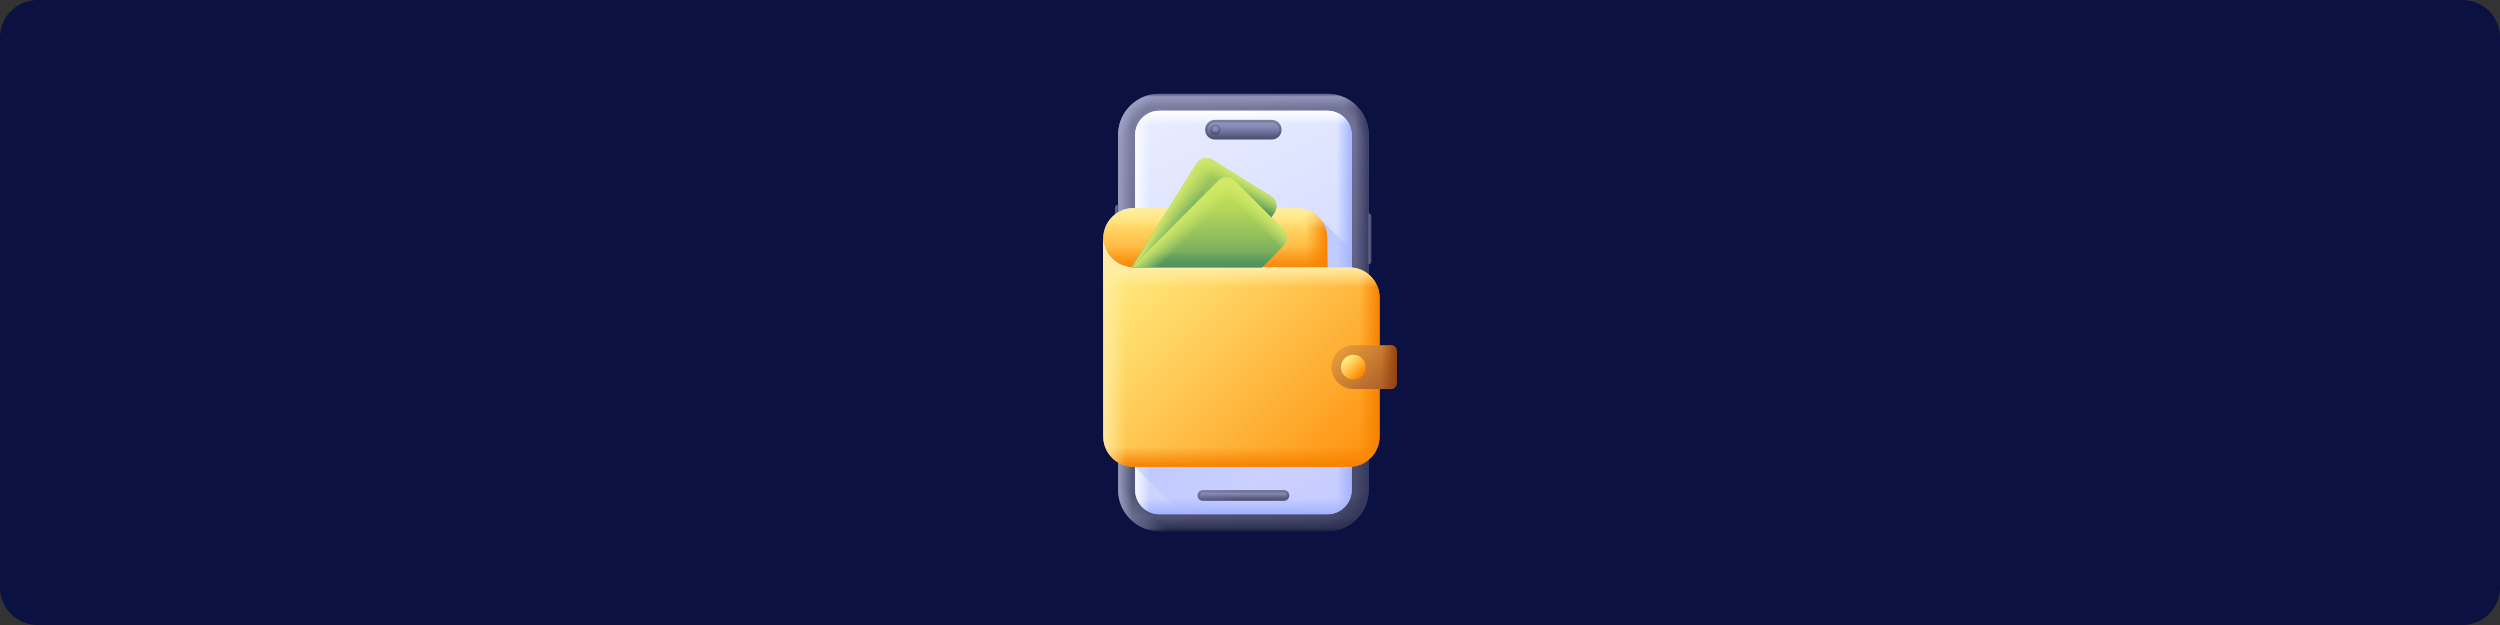 <svg width="400" height="100" viewBox="0 0 400 100" fill="none" xmlns="http://www.w3.org/2000/svg">
<rect x="0" y="0" width="400" height="100" fill="#333333" stroke="none"/>
<path d="M0 6C0 2.686 2.686 0 6 0H394C397.314 0 400 2.686 400 6V94C400 97.314 397.314 100 394 100H6C2.686 100 0 97.314 0 94V6Z" fill="#0B1140"/>
<mask id="mask0_45_338" style="mask-type:luminance" maskUnits="userSpaceOnUse" x="165" y="15" width="70" height="70">
<path d="M235 15H165V85H235V15Z" fill="white"/>
</mask>
<g mask="url(#mask0_45_338)">
<path d="M185.491 84.986C181.855 84.986 178.902 82.034 178.902 78.398V21.589C178.902 17.953 181.855 15 185.491 15H212.406C216.042 15 218.994 17.953 218.994 21.589V78.411C218.994 82.047 216.042 85 212.406 85H185.491V84.986Z" fill="url(#paint0_linear_45_338)"/>
<path d="M188.033 24.076V15H185.491C181.855 15 178.902 17.953 178.902 21.589V24.09H188.033V24.076Z" fill="url(#paint1_linear_45_338)"/>
<path d="M209.85 24.076V15H212.392C216.028 15 218.981 17.953 218.981 21.589V24.09H209.85V24.076Z" fill="url(#paint2_linear_45_338)"/>
<path d="M209.85 75.91V84.986H212.392C216.028 84.986 218.981 82.034 218.981 78.398V75.896H209.85V75.91Z" fill="url(#paint3_linear_45_338)"/>
<path d="M178.902 78.083V78.398C178.902 82.034 181.855 84.986 185.491 84.986H212.406C216.042 84.986 218.994 82.034 218.994 78.398V78.083H178.902Z" fill="url(#paint4_linear_45_338)"/>
<path d="M188.033 75.91V84.986H185.491C181.855 84.986 178.902 82.034 178.902 78.398V75.896H188.033V75.91Z" fill="url(#paint5_linear_45_338)"/>
<path d="M215.345 15.697C217.491 16.777 218.981 19.005 218.981 21.575V78.398C218.981 80.968 217.505 83.196 215.345 84.275V15.697Z" fill="url(#paint6_linear_45_338)"/>
<path d="M218.981 21.903V21.589C218.981 17.953 216.028 15 212.392 15H185.491C181.855 15 178.902 17.953 178.902 21.589V21.903H218.981Z" fill="url(#paint7_linear_45_338)"/>
<path d="M182.538 15.697C180.392 16.777 178.902 19.005 178.902 21.575V78.398C178.902 80.968 180.379 83.196 182.538 84.275V15.697Z" fill="url(#paint8_linear_45_338)"/>
<path d="M216.273 78.398C216.273 80.544 214.537 82.266 212.405 82.266H185.49C183.344 82.266 181.622 80.53 181.622 78.398V21.589C181.622 19.442 183.358 17.72 185.49 17.72H212.405C214.551 17.72 216.273 19.456 216.273 21.589V78.398Z" fill="url(#paint9_linear_45_338)"/>
<path d="M212.391 17.706H210.437V82.28H212.391C214.537 82.28 216.26 80.544 216.26 78.411V21.589C216.273 19.442 214.537 17.706 212.391 17.706Z" fill="url(#paint10_linear_45_338)"/>
<path d="M181.608 77.249V78.411C181.608 80.558 183.344 82.28 185.477 82.28H212.391C214.537 82.28 216.26 80.544 216.26 78.411V77.249H181.608Z" fill="url(#paint11_linear_45_338)"/>
<path d="M185.49 82.28H187.445V17.706H185.49C183.344 17.706 181.622 19.442 181.622 21.575V78.398C181.608 80.544 183.344 82.28 185.49 82.28Z" fill="url(#paint12_linear_45_338)"/>
<path d="M216.273 23.803V21.589C216.273 19.442 214.537 17.72 212.405 17.72H185.49C183.344 17.72 181.622 19.456 181.622 21.589V23.803H216.273Z" fill="url(#paint13_linear_45_338)"/>
<path d="M205.434 80.134H192.462C191.983 80.134 191.601 79.751 191.601 79.273C191.601 78.794 191.983 78.411 192.462 78.411H205.434C205.912 78.411 206.295 78.794 206.295 79.273C206.295 79.751 205.912 80.134 205.434 80.134Z" fill="url(#paint14_linear_45_338)"/>
<path d="M192.462 79.724C192.202 79.724 191.997 79.519 191.997 79.259C191.997 78.999 192.202 78.794 192.462 78.794H205.434C205.694 78.794 205.899 78.999 205.899 79.259C205.899 79.519 205.694 79.724 205.434 79.724H192.462Z" fill="url(#paint15_linear_45_338)"/>
<path d="M203.479 22.327H194.389C193.514 22.327 192.817 21.616 192.817 20.755C192.817 19.88 193.528 19.183 194.389 19.183H203.479C204.354 19.183 205.051 19.893 205.051 20.755C205.065 21.63 204.354 22.327 203.479 22.327Z" fill="url(#paint16_linear_45_338)"/>
<path d="M194.403 21.93C193.761 21.93 193.228 21.411 193.228 20.755C193.228 20.112 193.747 19.579 194.403 19.579H203.493C204.136 19.579 204.669 20.099 204.669 20.755C204.669 21.397 204.149 21.93 203.493 21.93H194.403Z" fill="url(#paint17_linear_45_338)"/>
<path d="M194.458 21.588C194.918 21.588 195.292 21.215 195.292 20.755C195.292 20.294 194.918 19.921 194.458 19.921C193.997 19.921 193.624 20.294 193.624 20.755C193.624 21.215 193.997 21.588 194.458 21.588Z" fill="url(#paint18_linear_45_338)"/>
<path d="M194.458 21.274C194.745 21.274 194.977 21.042 194.977 20.755C194.977 20.468 194.745 20.235 194.458 20.235C194.171 20.235 193.938 20.468 193.938 20.755C193.938 21.042 194.171 21.274 194.458 21.274Z" fill="url(#paint19_linear_45_338)"/>
<path d="M194.458 20.837C194.503 20.837 194.54 20.8 194.54 20.755C194.54 20.709 194.503 20.673 194.458 20.673C194.413 20.673 194.376 20.709 194.376 20.755C194.376 20.8 194.413 20.837 194.458 20.837Z" fill="url(#paint20_linear_45_338)"/>
<path d="M218.98 34.137L218.967 42.297H218.98C219.226 42.297 219.432 42.092 219.432 41.846V34.588C219.432 34.342 219.24 34.137 218.98 34.137Z" fill="url(#paint21_linear_45_338)"/>
<path d="M178.902 37.254V32.756H178.889C178.643 32.756 178.438 32.961 178.438 33.207V36.789C178.451 37.048 178.656 37.254 178.902 37.254ZM178.902 42.297V37.8H178.889C178.643 37.8 178.438 38.005 178.438 38.251V41.833C178.451 42.092 178.656 42.297 178.902 42.297Z" fill="url(#paint22_linear_45_338)"/>
<path d="M211.202 34.971C210.314 33.946 209.015 33.303 207.553 33.303H181.362C178.724 33.303 176.592 35.408 176.523 38.019C176.523 38.005 176.523 37.992 176.523 37.978V69.855C176.523 70.866 176.838 71.809 177.357 72.575L181.608 74.693L189.195 82.28H212.391C214.524 82.28 216.26 80.544 216.26 78.411V40.028C213.936 37.691 211.298 35.053 211.202 34.971Z" fill="url(#paint23_linear_45_338)"/>
<path d="M207.539 33.303H181.362C178.738 33.303 176.592 35.408 176.523 38.019C176.523 37.992 176.523 37.978 176.523 37.951V38.142C176.523 38.115 176.523 38.101 176.523 38.074C176.592 40.684 178.738 42.789 181.362 42.789H212.378V38.142C212.378 35.463 210.218 33.303 207.539 33.303Z" fill="url(#paint24_linear_45_338)"/>
<path d="M176.619 38.894C177.057 41.108 179.011 42.789 181.362 42.789H212.378V38.894H176.619Z" fill="url(#paint25_linear_45_338)"/>
<path d="M208.578 33.412V42.789H212.378V38.142C212.378 35.818 210.752 33.891 208.578 33.412Z" fill="url(#paint26_linear_45_338)"/>
<path d="M212.282 37.144C211.817 34.943 209.876 33.289 207.539 33.289H181.362C179.025 33.289 177.084 34.943 176.619 37.144H212.282Z" fill="url(#paint27_linear_45_338)"/>
<path d="M181.362 42.789C178.697 42.789 176.523 40.63 176.523 37.951V42.789V69.841C176.523 72.52 178.697 74.68 181.362 74.68H215.891C218.57 74.68 220.73 72.506 220.73 69.841V47.628C220.73 44.949 218.556 42.789 215.891 42.789H181.362Z" fill="url(#paint28_linear_45_338)"/>
<path d="M215.891 42.79H212.788V74.68H215.891C218.57 74.68 220.73 72.506 220.73 69.841V47.629C220.744 44.963 218.57 42.79 215.891 42.79Z" fill="url(#paint29_linear_45_338)"/>
<path d="M176.523 67.749V69.855C176.523 72.534 178.697 74.693 181.362 74.693H215.891C218.57 74.693 220.73 72.52 220.73 69.855V67.749H176.523Z" fill="url(#paint30_linear_45_338)"/>
<path d="M181.964 42.789H181.362C178.697 42.789 176.523 40.63 176.523 37.951V69.841C176.523 72.52 178.697 74.68 181.362 74.68H181.964V42.789Z" fill="url(#paint31_linear_45_338)"/>
<path d="M220.743 48.818V47.628C220.743 44.949 218.57 42.789 215.904 42.789H181.362C178.697 42.789 176.523 40.63 176.523 37.951V48.818H220.743Z" fill="url(#paint32_linear_45_338)"/>
<path d="M203.356 31.43L194.006 25.58C193.131 25.033 191.997 25.307 191.45 26.168L181.198 42.557C181.157 42.626 181.116 42.708 181.075 42.789L201.36 38.115L203.944 33.986C204.49 33.112 204.231 31.977 203.356 31.43Z" fill="url(#paint33_linear_45_338)"/>
<path d="M183.057 39.605L181.212 42.557C181.171 42.626 181.13 42.708 181.089 42.789L201.374 38.115L203.37 34.93L183.057 39.605Z" fill="url(#paint34_linear_45_338)"/>
<path d="M194.006 25.58C193.131 25.033 191.997 25.307 191.45 26.168L181.198 42.557C181.157 42.626 181.116 42.708 181.075 42.789L186.379 41.573L195.523 26.947C195.592 26.838 195.66 26.742 195.742 26.66L194.006 25.58Z" fill="url(#paint35_linear_45_338)"/>
<path d="M203.356 31.43L194.006 25.58C193.131 25.033 191.997 25.307 191.45 26.168L190.862 27.111C191.286 27.084 191.71 27.193 192.106 27.425L202.85 34.137C203.11 34.301 203.315 34.506 203.479 34.738L203.957 33.973C204.491 33.112 204.231 31.977 203.356 31.43Z" fill="url(#paint36_linear_45_338)"/>
<path d="M205.352 36.734L197.547 28.929C196.822 28.204 195.647 28.204 194.922 28.929L181.253 42.598C181.185 42.666 181.13 42.721 181.089 42.789H201.907L205.352 39.345C206.076 38.62 206.076 37.459 205.352 36.734Z" fill="url(#paint37_linear_45_338)"/>
<path d="M183.713 40.138L181.253 42.598C181.185 42.666 181.13 42.721 181.089 42.789H201.907L204.559 40.138H183.713Z" fill="url(#paint38_linear_45_338)"/>
<path d="M197.547 28.929C196.822 28.204 195.647 28.204 194.922 28.929L181.253 42.598C181.185 42.666 181.13 42.721 181.089 42.789H186.529L198.722 30.597C198.804 30.515 198.9 30.433 198.995 30.364L197.547 28.929Z" fill="url(#paint39_linear_45_338)"/>
<path d="M205.351 36.734L197.546 28.929C196.822 28.204 195.646 28.204 194.922 28.929L194.143 29.708C194.553 29.776 194.963 29.982 195.277 30.296L204.23 39.249C204.449 39.468 204.599 39.714 204.709 39.974L205.351 39.331C206.076 38.62 206.076 37.459 205.351 36.734Z" fill="url(#paint40_linear_45_338)"/>
<path d="M222.534 62.254H216.561C214.62 62.254 213.048 60.682 213.048 58.742C213.048 56.8 214.62 55.228 216.561 55.228H222.534C223.054 55.228 223.477 55.652 223.477 56.172V61.311C223.477 61.831 223.054 62.254 222.534 62.254Z" fill="url(#paint41_linear_45_338)"/>
<path d="M216.534 60.724C217.628 60.724 218.516 59.836 218.516 58.741C218.516 57.647 217.628 56.759 216.534 56.759C215.439 56.759 214.552 57.647 214.552 58.741C214.552 59.836 215.439 60.724 216.534 60.724Z" fill="url(#paint42_linear_45_338)"/>
<path d="M222.535 55.215H220.279V62.254H222.535C223.054 62.254 223.478 61.831 223.478 61.311V56.172C223.478 55.639 223.054 55.215 222.535 55.215Z" fill="url(#paint43_linear_45_338)"/>
</g>
<defs>
<linearGradient id="paint0_linear_45_338" x1="181.35" y1="15.409" x2="216.641" y2="84.762" gradientUnits="userSpaceOnUse">
<stop stop-color="#7B7DA1"/>
<stop offset="0.31" stop-color="#6D6F93"/>
<stop offset="0.899" stop-color="#494C6D"/>
<stop offset="1" stop-color="#424566"/>
</linearGradient>
<linearGradient id="paint1_linear_45_338" x1="180.515" y1="16.866" x2="182.335" y2="18.518" gradientUnits="userSpaceOnUse">
<stop stop-color="#A1A4C7"/>
<stop offset="1" stop-color="#A1A4C7" stop-opacity="0"/>
</linearGradient>
<linearGradient id="paint2_linear_45_338" x1="219.856" y1="16.537" x2="215.925" y2="18.71" gradientUnits="userSpaceOnUse">
<stop stop-color="#32365C"/>
<stop offset="1" stop-color="#32365C" stop-opacity="0"/>
</linearGradient>
<linearGradient id="paint3_linear_45_338" x1="217.936" y1="84.426" x2="214.961" y2="81.059" gradientUnits="userSpaceOnUse">
<stop stop-color="#2A2D4D"/>
<stop offset="1" stop-color="#2A2D4D" stop-opacity="0"/>
</linearGradient>
<linearGradient id="paint4_linear_45_338" x1="198.948" y1="84.932" x2="198.948" y2="82.807" gradientUnits="userSpaceOnUse">
<stop stop-color="#292C4D"/>
<stop offset="1" stop-color="#292C4D" stop-opacity="0"/>
</linearGradient>
<linearGradient id="paint5_linear_45_338" x1="177.745" y1="86.164" x2="182.907" y2="81.002" gradientUnits="userSpaceOnUse">
<stop stop-color="#A1A4C7"/>
<stop offset="1" stop-color="#A1A4C7" stop-opacity="0"/>
</linearGradient>
<linearGradient id="paint6_linear_45_338" x1="219.286" y1="49.986" x2="216.848" y2="49.986" gradientUnits="userSpaceOnUse">
<stop stop-color="#32365C"/>
<stop offset="1" stop-color="#32365C" stop-opacity="0"/>
</linearGradient>
<linearGradient id="paint7_linear_45_338" x1="198.941" y1="14.639" x2="198.941" y2="17.195" gradientUnits="userSpaceOnUse">
<stop stop-color="#A1A4C7"/>
<stop offset="1" stop-color="#A1A4C7" stop-opacity="0"/>
</linearGradient>
<linearGradient id="paint8_linear_45_338" x1="178.598" y1="49.986" x2="181.14" y2="49.986" gradientUnits="userSpaceOnUse">
<stop stop-color="#A1A4C7"/>
<stop offset="1" stop-color="#A1A4C7" stop-opacity="0"/>
</linearGradient>
<linearGradient id="paint9_linear_45_338" x1="182.603" y1="17.872" x2="215.38" y2="82.285" gradientUnits="userSpaceOnUse">
<stop stop-color="#E9EDFF"/>
<stop offset="1" stop-color="#C4CBFF"/>
</linearGradient>
<linearGradient id="paint10_linear_45_338" x1="216.326" y1="49.993" x2="213.876" y2="49.993" gradientUnits="userSpaceOnUse">
<stop offset="1.87801e-06" stop-color="#A1B3FF"/>
<stop offset="1" stop-color="#A1B3FF" stop-opacity="0"/>
</linearGradient>
<linearGradient id="paint11_linear_45_338" x1="198.934" y1="82.257" x2="198.934" y2="79.731" gradientUnits="userSpaceOnUse">
<stop offset="1.87801e-06" stop-color="#A1B3FF"/>
<stop offset="1" stop-color="#A1B3FF" stop-opacity="0"/>
</linearGradient>
<linearGradient id="paint12_linear_45_338" x1="181.194" y1="49.993" x2="183.974" y2="49.993" gradientUnits="userSpaceOnUse">
<stop offset="2.11276e-06" stop-color="white"/>
<stop offset="1" stop-color="white" stop-opacity="0"/>
</linearGradient>
<linearGradient id="paint13_linear_45_338" x1="198.948" y1="17.79" x2="198.948" y2="19.982" gradientUnits="userSpaceOnUse">
<stop offset="2.11276e-06" stop-color="white"/>
<stop offset="1" stop-color="white" stop-opacity="0"/>
</linearGradient>
<linearGradient id="paint14_linear_45_338" x1="198.948" y1="77.912" x2="198.948" y2="80.713" gradientUnits="userSpaceOnUse">
<stop stop-color="#7B7DA1"/>
<stop offset="0.31" stop-color="#6D6F93"/>
<stop offset="0.899" stop-color="#494C6D"/>
<stop offset="1" stop-color="#424566"/>
</linearGradient>
<linearGradient id="paint15_linear_45_338" x1="198.948" y1="78.547" x2="198.948" y2="80.034" gradientUnits="userSpaceOnUse">
<stop stop-color="#9093BD"/>
<stop offset="0.183" stop-color="#898CB5"/>
<stop offset="0.467" stop-color="#75789F"/>
<stop offset="0.813" stop-color="#56597C"/>
<stop offset="1" stop-color="#424566"/>
</linearGradient>
<linearGradient id="paint16_linear_45_338" x1="198.934" y1="19.273" x2="198.934" y2="22.922" gradientUnits="userSpaceOnUse">
<stop stop-color="#7B7DA1"/>
<stop offset="0.31" stop-color="#6D6F93"/>
<stop offset="0.899" stop-color="#494C6D"/>
<stop offset="1" stop-color="#424566"/>
</linearGradient>
<linearGradient id="paint17_linear_45_338" x1="198.948" y1="19.654" x2="198.948" y2="22.363" gradientUnits="userSpaceOnUse">
<stop stop-color="#9093BD"/>
<stop offset="0.183" stop-color="#898CB5"/>
<stop offset="0.467" stop-color="#75789F"/>
<stop offset="0.813" stop-color="#56597C"/>
<stop offset="1" stop-color="#424566"/>
</linearGradient>
<linearGradient id="paint18_linear_45_338" x1="194.458" y1="19.866" x2="194.458" y2="21.774" gradientUnits="userSpaceOnUse">
<stop stop-color="#7B7DA1"/>
<stop offset="0.31" stop-color="#6D6F93"/>
<stop offset="0.899" stop-color="#494C6D"/>
<stop offset="1" stop-color="#424566"/>
</linearGradient>
<linearGradient id="paint19_linear_45_338" x1="194.458" y1="20.21" x2="194.458" y2="21.815" gradientUnits="userSpaceOnUse">
<stop stop-color="#9093BD"/>
<stop offset="0.183" stop-color="#898CB5"/>
<stop offset="0.467" stop-color="#75789F"/>
<stop offset="0.813" stop-color="#56597C"/>
<stop offset="1" stop-color="#424566"/>
</linearGradient>
<linearGradient id="paint20_linear_45_338" x1="194.405" y1="20.658" x2="194.66" y2="21.122" gradientUnits="userSpaceOnUse">
<stop stop-color="#B8BAD9"/>
<stop offset="0.148" stop-color="#B0B2D1"/>
<stop offset="0.376" stop-color="#9A9DBC"/>
<stop offset="0.657" stop-color="#777999"/>
<stop offset="0.977" stop-color="#46496A"/>
<stop offset="1" stop-color="#424566"/>
</linearGradient>
<linearGradient id="paint21_linear_45_338" x1="218.561" y1="38.217" x2="219.423" y2="38.217" gradientUnits="userSpaceOnUse">
<stop stop-color="#9093BD"/>
<stop offset="1" stop-color="#424566"/>
</linearGradient>
<linearGradient id="paint22_linear_45_338" x1="178.252" y1="37.527" x2="178.964" y2="37.527" gradientUnits="userSpaceOnUse">
<stop stop-color="#9093BD"/>
<stop offset="1" stop-color="#424566"/>
</linearGradient>
<linearGradient id="paint23_linear_45_338" x1="180.566" y1="40.05" x2="209.461" y2="68.945" gradientUnits="userSpaceOnUse">
<stop offset="1.87801e-06" stop-color="#A1B3FF"/>
<stop offset="1" stop-color="#A1B3FF" stop-opacity="0"/>
</linearGradient>
<linearGradient id="paint24_linear_45_338" x1="194.451" y1="33.43" x2="194.451" y2="46.086" gradientUnits="userSpaceOnUse">
<stop stop-color="#FFED81"/>
<stop offset="1" stop-color="#FF8804"/>
</linearGradient>
<linearGradient id="paint25_linear_45_338" x1="194.499" y1="43.917" x2="194.499" y2="37.315" gradientUnits="userSpaceOnUse">
<stop stop-color="#F78100"/>
<stop offset="0.672" stop-color="#F78100" stop-opacity="0"/>
</linearGradient>
<linearGradient id="paint26_linear_45_338" x1="212.593" y1="38.101" x2="205.7" y2="38.101" gradientUnits="userSpaceOnUse">
<stop stop-color="#F78100"/>
<stop offset="0.539" stop-color="#F78100" stop-opacity="0"/>
</linearGradient>
<linearGradient id="paint27_linear_45_338" x1="194.451" y1="32.839" x2="194.451" y2="37.811" gradientUnits="userSpaceOnUse">
<stop stop-color="#FFEDA6"/>
<stop offset="0.75" stop-color="#FFEDA6" stop-opacity="0"/>
</linearGradient>
<linearGradient id="paint28_linear_45_338" x1="179.453" y1="39.561" x2="219.16" y2="79.269" gradientUnits="userSpaceOnUse">
<stop stop-color="#FFED81"/>
<stop offset="0.235" stop-color="#FFD968"/>
<stop offset="0.73" stop-color="#FFA629"/>
<stop offset="1" stop-color="#FF8804"/>
</linearGradient>
<linearGradient id="paint29_linear_45_338" x1="220.861" y1="58.735" x2="217.569" y2="58.735" gradientUnits="userSpaceOnUse">
<stop stop-color="#F78100"/>
<stop offset="1" stop-color="#F78100" stop-opacity="0"/>
</linearGradient>
<linearGradient id="paint30_linear_45_338" x1="198.627" y1="74.617" x2="198.627" y2="71.546" gradientUnits="userSpaceOnUse">
<stop stop-color="#F78100"/>
<stop offset="1" stop-color="#F78100" stop-opacity="0"/>
</linearGradient>
<linearGradient id="paint31_linear_45_338" x1="175.909" y1="56.315" x2="180.191" y2="56.315" gradientUnits="userSpaceOnUse">
<stop stop-color="#FFEDA6"/>
<stop offset="1" stop-color="#FFEDA6" stop-opacity="0"/>
</linearGradient>
<linearGradient id="paint32_linear_45_338" x1="198.633" y1="42.858" x2="198.633" y2="45.988" gradientUnits="userSpaceOnUse">
<stop stop-color="#FFEDA6"/>
<stop offset="1" stop-color="#FFEDA6" stop-opacity="0"/>
</linearGradient>
<linearGradient id="paint33_linear_45_338" x1="188.736" y1="20.506" x2="192.711" y2="37.712" gradientUnits="userSpaceOnUse">
<stop stop-color="#CFE958"/>
<stop offset="0.138" stop-color="#C8E458"/>
<stop offset="0.339" stop-color="#B5D75A"/>
<stop offset="0.578" stop-color="#95C15C"/>
<stop offset="0.845" stop-color="#69A45E"/>
<stop offset="1" stop-color="#4C9060"/>
</linearGradient>
<linearGradient id="paint34_linear_45_338" x1="192.622" y1="40.231" x2="192.009" y2="37.576" gradientUnits="userSpaceOnUse">
<stop offset="0.004" stop-color="#4C9060"/>
<stop offset="1" stop-color="#4C9060" stop-opacity="0"/>
</linearGradient>
<linearGradient id="paint35_linear_45_338" x1="186.672" y1="33.557" x2="189.948" y2="35.604" gradientUnits="userSpaceOnUse">
<stop stop-color="#D2E96B"/>
<stop offset="0.847" stop-color="#D2E96B" stop-opacity="0"/>
</linearGradient>
<linearGradient id="paint36_linear_45_338" x1="198.827" y1="28.332" x2="197.179" y2="30.97" gradientUnits="userSpaceOnUse">
<stop stop-color="#D2E96B"/>
<stop offset="0.847" stop-color="#D2E96B" stop-opacity="0"/>
</linearGradient>
<linearGradient id="paint37_linear_45_338" x1="193.492" y1="27.321" x2="193.492" y2="44.986" gradientUnits="userSpaceOnUse">
<stop stop-color="#CFE958"/>
<stop offset="0.138" stop-color="#C8E458"/>
<stop offset="0.339" stop-color="#B5D75A"/>
<stop offset="0.578" stop-color="#95C15C"/>
<stop offset="0.845" stop-color="#69A45E"/>
<stop offset="1" stop-color="#4C9060"/>
</linearGradient>
<linearGradient id="paint38_linear_45_338" x1="192.824" y1="42.908" x2="192.824" y2="40.182" gradientUnits="userSpaceOnUse">
<stop offset="0.004" stop-color="#4C9060"/>
<stop offset="1" stop-color="#4C9060" stop-opacity="0"/>
</linearGradient>
<linearGradient id="paint39_linear_45_338" x1="188.527" y1="35.061" x2="191.259" y2="37.794" gradientUnits="userSpaceOnUse">
<stop stop-color="#D2E96B"/>
<stop offset="0.847" stop-color="#D2E96B" stop-opacity="0"/>
</linearGradient>
<linearGradient id="paint40_linear_45_338" x1="201.553" y1="32.714" x2="199.353" y2="34.914" gradientUnits="userSpaceOnUse">
<stop stop-color="#D2E96B"/>
<stop offset="0.847" stop-color="#D2E96B" stop-opacity="0"/>
</linearGradient>
<linearGradient id="paint41_linear_45_338" x1="214.322" y1="54.05" x2="223.394" y2="63.121" gradientUnits="userSpaceOnUse">
<stop stop-color="#EFA33D"/>
<stop offset="1" stop-color="#A05223"/>
</linearGradient>
<linearGradient id="paint42_linear_45_338" x1="215.356" y1="57.564" x2="217.764" y2="59.971" gradientUnits="userSpaceOnUse">
<stop stop-color="#FFED81"/>
<stop offset="1" stop-color="#FF8804"/>
</linearGradient>
<linearGradient id="paint43_linear_45_338" x1="223.886" y1="58.735" x2="221.019" y2="58.735" gradientUnits="userSpaceOnUse">
<stop offset="2.66051e-06" stop-color="#943D09"/>
<stop offset="1" stop-color="#943D09" stop-opacity="0"/>
</linearGradient>
</defs>
</svg>
